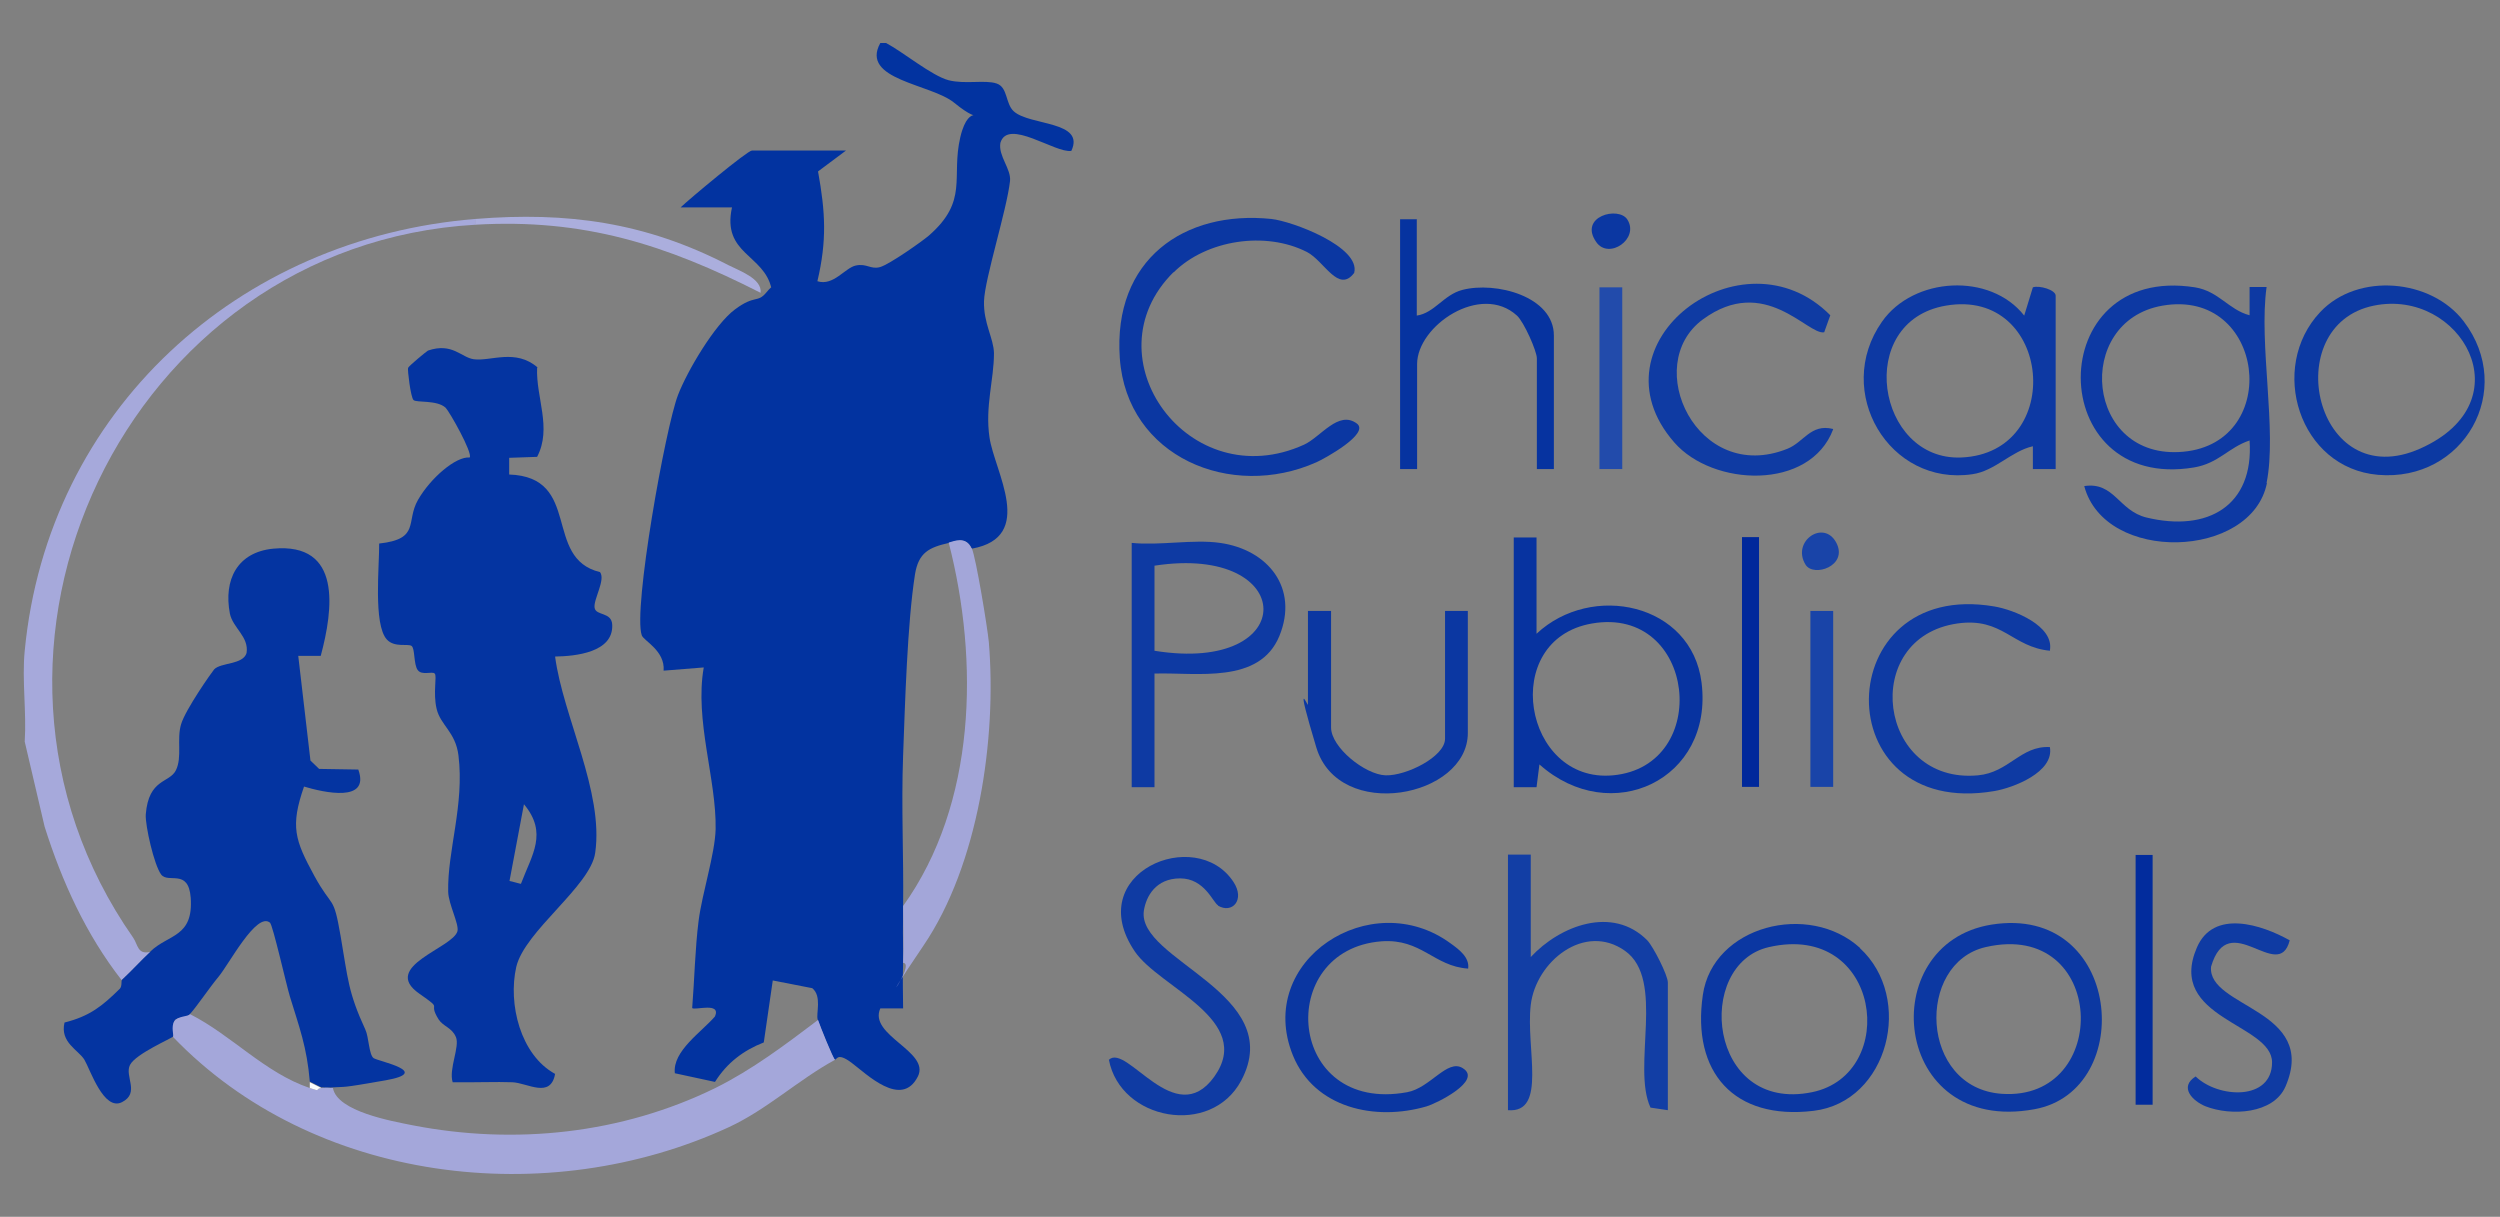 <svg xmlns="http://www.w3.org/2000/svg" viewBox="0 0 778.7 379">
  <rect x="0" y="0" width="778.7" height="379" fill="#808080" stroke="none"/>
  <defs>
    <style>
      .st0 {
        fill: #0f3ba3;
      }

      .st1 {
        fill: #224bab;
      }

      .st2 {
        fill: #0a36a1;
      }

      .st3 {
        fill: #022c9d;
      }

      .st4 {
        fill: #a6a9db;
      }

      .st5 {
        fill: #0434a1;
      }

      .st6 {
        fill: #abaedd;
      }

      .st7 {
        fill: #1944a8;
      }

      .st8 {
        fill: #0d39a3;
      }

      .st9 {
        fill: #a3a6d9;
      }

      .st10 {
        fill: #0c39a2;
      }

      .st11 {
        fill: #123ea5;
      }

      .st12 {
        fill: #0233a0;
      }

      .st13 {
        fill: #a4a7da;
      }

      .st14 {
        fill: #fbfcfd;
      }

      .st15 {
        fill: #0733a0;
      }

      .st16 {
        fill: #0e3aa3;
      }

      .st17 {
        fill: #0b37a2;
      }

      .st18 {
        fill: #00289b;
      }

      .st19 {
        fill: #0633a0;
      }

      .st20 {
        fill: #0c38a2;
      }
    </style>
  </defs>
  <path class="st12" d="M276,13.4c5.3,2.8,14.2,10.2,19.5,11.6,5.2,1.3,11.3-.2,14.9,1s2.7,6.3,5.4,8.7c5,4.5,22.3,2.9,17.9,12.3-5,.8-19.8-10.3-22.1-2.5-.7,4.1,3.4,8.1,3,11.9-1,9-7.9,30.5-8.1,37.4s3,11.5,3.1,16.2c0,8.3-2.8,16.6-1.4,26.2,1.5,10.6,14.6,31.1-5.5,34.7-1.8-4-5.5-2.1-7.1-1.8-6.2,1.4-9.5,3-10.6,9.8-2.4,15.3-3.1,40.3-3.7,56.4s.2,31.4,0,46.9.2,11.8,0,17.7,0,9.5,0,14.2h-7.1c-3.8,8.4,15.6,13.4,11.7,21.2-5.1,10.1-16-.8-20.7-4.3s-4.5-.6-5.2-1-4.7-10.6-5.3-12.4,1.4-7.3-1.7-9.8l-12.3-2.4-2.8,19.3c-6.4,2.5-11.5,6.4-15.2,12.3l-12.5-2.7c-.8-6.9,8.4-12.9,12.5-17.7,2-4.6-6.3-1.8-7.1-2.6.7-8.7.9-18.6,2-27.2s5.1-20.8,5.3-28.5c.3-15.5-6.6-33.9-3.7-50.4l-12.5,1c.5-6.2-6.2-9.3-6.8-11-2.8-7.9,7.4-64.9,11.3-74.9,2.9-7.5,11.4-21.9,17.7-26.6s7-1.9,9.8-5.3,1.4-.3,1.6-1.2c-2.3-10.7-15.5-10.7-12.3-25.3h-16c2.7-2.6,20.8-17.7,22.2-17.7h29.3l-8.7,6.5c2.3,12.7,2.8,21.5-.2,34.2,5,1.6,8.6-4.2,12-4.9s4.6,1.3,7.5.5,13.1-8,15.2-9.8c12.5-10.9,6.9-18.1,9.8-30.6s8.5-2.3-1.9-10.8c-7.2-5.9-29.4-7.1-23-18.6h1.8Z"/>
  <path class="st4" d="M148.1,68.2v1.8c-108.7,6.2-169.1,132.8-106.6,222.1,1.5,2.2,1.3,5.3,5.3,4.4-3,2.9-5.7,5.9-8.9,8.8-11.1-14.2-18.6-30.7-24-47.8l-6.2-26.5c.6-9.2-.9-19.3,0-28.3C14.9,127.8,74.3,74.1,148.1,68.2Z"/>
  <path class="st5" d="M46.8,296.4c5.7-5.5,13.5-4.4,12.6-16.8-.7-9.2-7-4.3-9.2-7.2s-5-15.3-4.8-18.7c.9-11.3,7.4-9.7,9.4-13.8s.2-9.6,1.6-14.3,9.7-16.4,10.3-17.1c2.1-2.2,9-1.4,10.1-5.1.8-5.1-4.3-7.8-5.2-12.3-2-10.5,2.3-19.1,13.5-20.2,21.5-2,18.7,18.9,14.8,33.4h-7c0,.1,3.8,32.6,3.8,32.6l2.7,2.6,12.2.2c3.8,10.5-10.9,7.1-16.9,5.3-4.3,12.4-2.9,16.6,3.2,27.8,5.8,10.6,5.9,5.5,8.2,18.8s2.3,17.4,7.7,29.1c1.1,2.3,1.1,7.9,2.6,8.9s18.4,4.3,3.7,6.9-12.3,1.9-16.4,2.2-2.4-.2-3.6,0l-3.6-1.8c-.9-10.8-3.3-17-6.2-26.5-1.1-3.6-5.3-22.2-6.2-23-4.2-3.5-12.8,13-16,16.8-2.9,3.5-6.8,9.3-8.8,11.5s-4,.8-4.9,2.2,0,4.3-.4,4.9-11.7,5.4-13.5,8.9,3.2,8.7-2.5,11.6-9.9-10.2-11.7-13.2-7.7-5.4-6.2-11.6c7.9-2,11.7-5.1,17.2-10.5.8-.8.4-2.6.7-2.8,3.2-3,5.9-6,8.9-8.8Z"/>
  <path class="st13" d="M96.5,338.9c3.9,1.3,1.3.3,3.6,0s2.4.1,3.6,0c1.3,7.3,18.3,10.3,24.8,11.6,31.9,6.2,65.1,2.7,94.3-11.6,11.5-5.7,21.8-13.5,32-21.2.6,1.8,4.7,12,5.3,12.4-11.4,6.2-21.2,15.5-33.1,21-56.5,26.1-129.4,17.4-173.1-28.1.3-.5-.7-3.2.4-4.9s4.3-1.4,4.9-2.2c12.9,6.5,23.3,18.3,37.3,23Z"/>
  <path class="st8" d="M706.1,150.5c-4.8,23.7-50.5,25.1-56.9.9,9.4-1.4,10.7,7.7,19.4,9.8,19,4.6,33.5-3.6,32.1-24-6.6,2.2-9.6,7.1-17.3,8.4-46.8,7.8-47.4-63.6.3-56.1,7.4,1.2,10.5,7,17,8.7v-8.8s5.3,0,5.3,0c-2.5,17.7,3.3,44.6,0,61ZM673.6,95.2c-27.9,4.8-24.1,48.4,6.5,45.5,31-2.9,25.4-51-6.5-45.5Z"/>
  <path class="st15" d="M478.6,167.3v30.1c17.2-16.1,48.3-9.5,51.4,15.2,3.8,30.3-28.3,45.3-50.5,25.5l-.9,7.1h-7.1v-77.8h7.1ZM495.9,194.2c-29.1,5-21.4,49.9,6.5,47.3,31.1-2.9,25.9-52.9-6.5-47.3Z"/>
  <path class="st17" d="M365.5,84.8c-26.7,26.5,4.9,70,40.7,53.7,5.2-2.4,10.7-10.8,16.4-6.6,4.3,3.1-10.1,11-12.6,12.1-26.5,11.8-59-1.6-61.2-32.4s20.1-46.2,47.2-43.4c6.5.7,27.9,8.7,25.8,16.8-4.9,6.5-9.3-3.7-14.7-6.5-12.9-6.6-31.3-3.8-41.5,6.3Z"/>
  <path class="st8" d="M640.3,146.1h-7.1s0-7.1,0-7.1c-6.7,1.5-11.8,7.7-18.8,8.7-25.9,3.9-43.5-25.7-28.2-47.5,9.8-14,33.7-15.4,44.3-1.9l2.7-8.8c2-.7,7.1.8,7.1,2.6v54ZM606.1,95.2c-28.6,4.9-21.6,48.4,4.8,47.3,32.8-1.4,28.2-53-4.8-47.3Z"/>
  <path class="st16" d="M380,169.1c15,2.1,24.6,14.1,18.5,29-6.2,15.1-25.8,11.3-38.9,11.7v35.4h-7.1v-76.1c8.7.9,19.2-1.2,27.5,0ZM359.6,202.7c45.7,7.4,44.8-33.4,0-26.5v26.5Z"/>
  <path class="st11" d="M476.8,266.3v31.8c9.1-9.8,25.5-16.1,36.3-5.2,1.9,2,6.4,10.9,6.4,13.1v39.8l-5.4-.8c-5.9-12.7,4.7-39.8-7.9-48.8s-27.8,3.3-29.4,16.8,5.2,33.8-7.1,32.8v-79.6h7.1Z"/>
  <path class="st0" d="M379.4,282c-1.6-.9-4.2-8.4-11.8-8.4s-10.6,5.6-11.3,10c-2.4,15.5,44.8,25.8,30.3,53-9.4,17.6-37.6,12.4-41.2-6.5,5.6-5.3,20.6,22.2,32.8,5.3,12.7-17.7-17.1-27.8-24.7-39-16.6-24.4,19-39.5,30.7-21.7,3.7,5.6-.4,10-4.8,7.4Z"/>
  <path class="st10" d="M722.7,97.2c11.8-12.5,34.7-10.3,44.7,2.9,16.3,21.4,0,50.1-26.7,47.8-24.6-2.1-34.3-33.4-18-50.7ZM739.4,95.2c-30,6.1-18.4,59.2,14.5,44.5s12.4-50-14.5-44.5Z"/>
  <path class="st20" d="M620.3,288c40.7-6.5,45.4,51.7,13.4,57.5-44.6,8.2-50.1-51.6-13.4-57.5ZM618.5,295c-21.8,5-20.6,43.9,5,45.7,34.4,2.4,32.8-54.4-5-45.7Z"/>
  <path class="st17" d="M579.3,295.3c17,15.6,8.9,47.9-14.4,50.7-24.8,3-38-12-34.5-36.1,3.1-21.5,33-29.2,49-14.6ZM551,295c-23.4,5.3-19,51.8,13.4,45.2,27.4-5.6,21.5-53.2-13.4-45.2Z"/>
  <path class="st9" d="M302.7,170.8c1.3,2.9,4.9,24.8,5.3,29.2,2.5,30-3.2,69.3-20.4,94.6s-1.9,5.5-6.3,5.3c.2-5.9,0-11.8,0-17.7,22.8-31.8,23.7-76.3,14.2-113.2,1.6-.4,5.3-2.2,7.1,1.8Z"/>
  <path class="st19" d="M441.3,68.2v30.1c5.5-.8,8.4-6.5,14.2-8,10.4-2.7,28.5,2,28.5,14.2v41.6h-5.3v-34.5c0-2.2-4-11.3-6.2-13.3-11.3-10.3-31.1,3.2-31.1,15.1v32.7h-5.3v-77.8h5.3Z"/>
  <path class="st16" d="M638.6,202.7c-11.9-1.1-14.8-10.5-28.9-8.5-30.6,4.4-24.8,50.2,6.4,47.3,9.7-.9,13.3-9.3,22.4-8.8,1.4,7.8-11.4,12.7-17.3,13.7-52.8,9-51.4-66.3,0-57.5,6,1,18.7,6,17.3,13.7Z"/>
  <path class="st0" d="M571,133.7c-7.2,19.2-37.5,17.9-49.5,4.1-27.1-31,21.3-67.2,48.6-39.6l-1.9,5.3c-5.1,1-18.5-18.2-37.8-4s-1.7,51.5,26.3,40.3c5.1-2,7.3-7.9,14.2-6.2Z"/>
  <path class="st17" d="M414.6,190.3v36.3c0,6.2,10.6,14.7,17,14.9s18.5-5.8,18.5-11.4v-39.8h7.1v38c0,20.1-40.2,27.8-47.2,4.5s-2.6-12.6-2.6-13.3v-29.2h7.1Z"/>
  <path class="st2" d="M457.3,301.7c-10.7-.7-14.5-9.4-27-8.5-33.4,2.6-29.6,53.9,8,47,7.2-1.3,12.5-10.5,17.3-7.5,6.4,3.9-8.4,11.1-11.2,11.9-16,4.7-35,.6-41.7-15.9-11.9-29.5,24.4-53.1,49.2-34.8,2.5,1.8,5.9,4.3,5.4,7.8Z"/>
  <path class="st0" d="M713.2,292.9c-3.5,13.6-19-10.5-24.5,8.2-1.2,12.8,33.5,13.3,23.2,37.3-3.7,8.6-17,9.3-24.9,6.2-4-1.6-8.4-6-3.1-9.3,7,6.8,23.8,7.7,23.8-4.4s-33-13.6-23.4-35.8c5.2-12,20.2-7.1,28.9-2.2Z"/>
  <rect class="st3" x="665.2" y="266.3" width="5.3" height="77.8"/>
  <rect class="st18" x="542.6" y="167.3" width="5.3" height="77.8"/>
  <rect class="st1" x="498.2" y="89.5" width="7.1" height="56.6"/>
  <rect class="st7" x="563.9" y="190.3" width="7.1" height="54.8"/>
  <path class="st7" d="M562.4,175.9c-4.5-7.3,5.7-14.3,9.6-6.8,3.7,7.2-7.1,10.8-9.6,6.8Z"/>
  <path class="st17" d="M506.9,68.4c3.8,6-5.8,12.6-9.7,7-5.6-8,7-11.3,9.7-7Z"/>
  <path class="st6" d="M148.1,68.2c28.5-2.3,52.9,1,78.8,14.4,3.1,1.6,10.6,4.2,10,8.6-29.5-15-55.1-23.2-88.9-21.2v-1.8Z"/>
  <path class="st14" d="M100.1,338.9c-2.3.3.3,1.3-3.6,0v-1.8l3.6,1.8Z"/>
  <path class="st5" d="M167.3,114.5c-.4,9.4,4.7,18.8,0,27.8l-8.7.3v5.2c22.8.8,10.4,26.1,28.3,30.4,1.8,2.4-2.1,8.5-1.7,11.1s5.4,1.2,5.5,5.4c.3,8.5-11.4,9.7-17.8,9.8,2.5,18.8,15.2,42.1,12.5,61.1-1.4,10.4-22,24.4-24.6,35.6-2.6,11.5,1.3,27.4,12.1,33.3-1.4,7.8-8.6,2.8-13.3,2.6s-12.5.1-18.6,0c-1.3-4.1,2.3-11.1,1-14.1s-3.9-3.2-5.4-5.5c-3.6-5.8,1.9-2.5-6-8-12.2-8.5,10.6-14.2,11.9-19.5.5-2.2-2.8-8.4-2.9-12.2-.3-12.7,5.1-27.1,3.2-42.5-.9-7.3-5.6-9.4-6.8-14.5s.2-10.2-.6-11-4,.7-5.3-1.1-.8-6.7-1.9-7.5-5.3.6-7.7-2c-4.3-4.7-2.3-23.2-2.4-29.9,12.9-1.4,8.2-6.8,12.1-13.6s11.8-13.6,16.1-13.2c1-1.4-6.3-14.3-7.5-15.5-2.7-2.5-9.1-1.5-10-2.4s-1.9-9.4-1.7-10,5.8-5.2,6.2-5.4c7.6-2.6,10.4,2.2,14.3,2.7,5.3.7,13-3.4,19.9,2.6ZM162.3,275.2c3.4-9,8.4-15.7.9-24.7l-4.5,23.9,3.5.9Z"/>
</svg>
